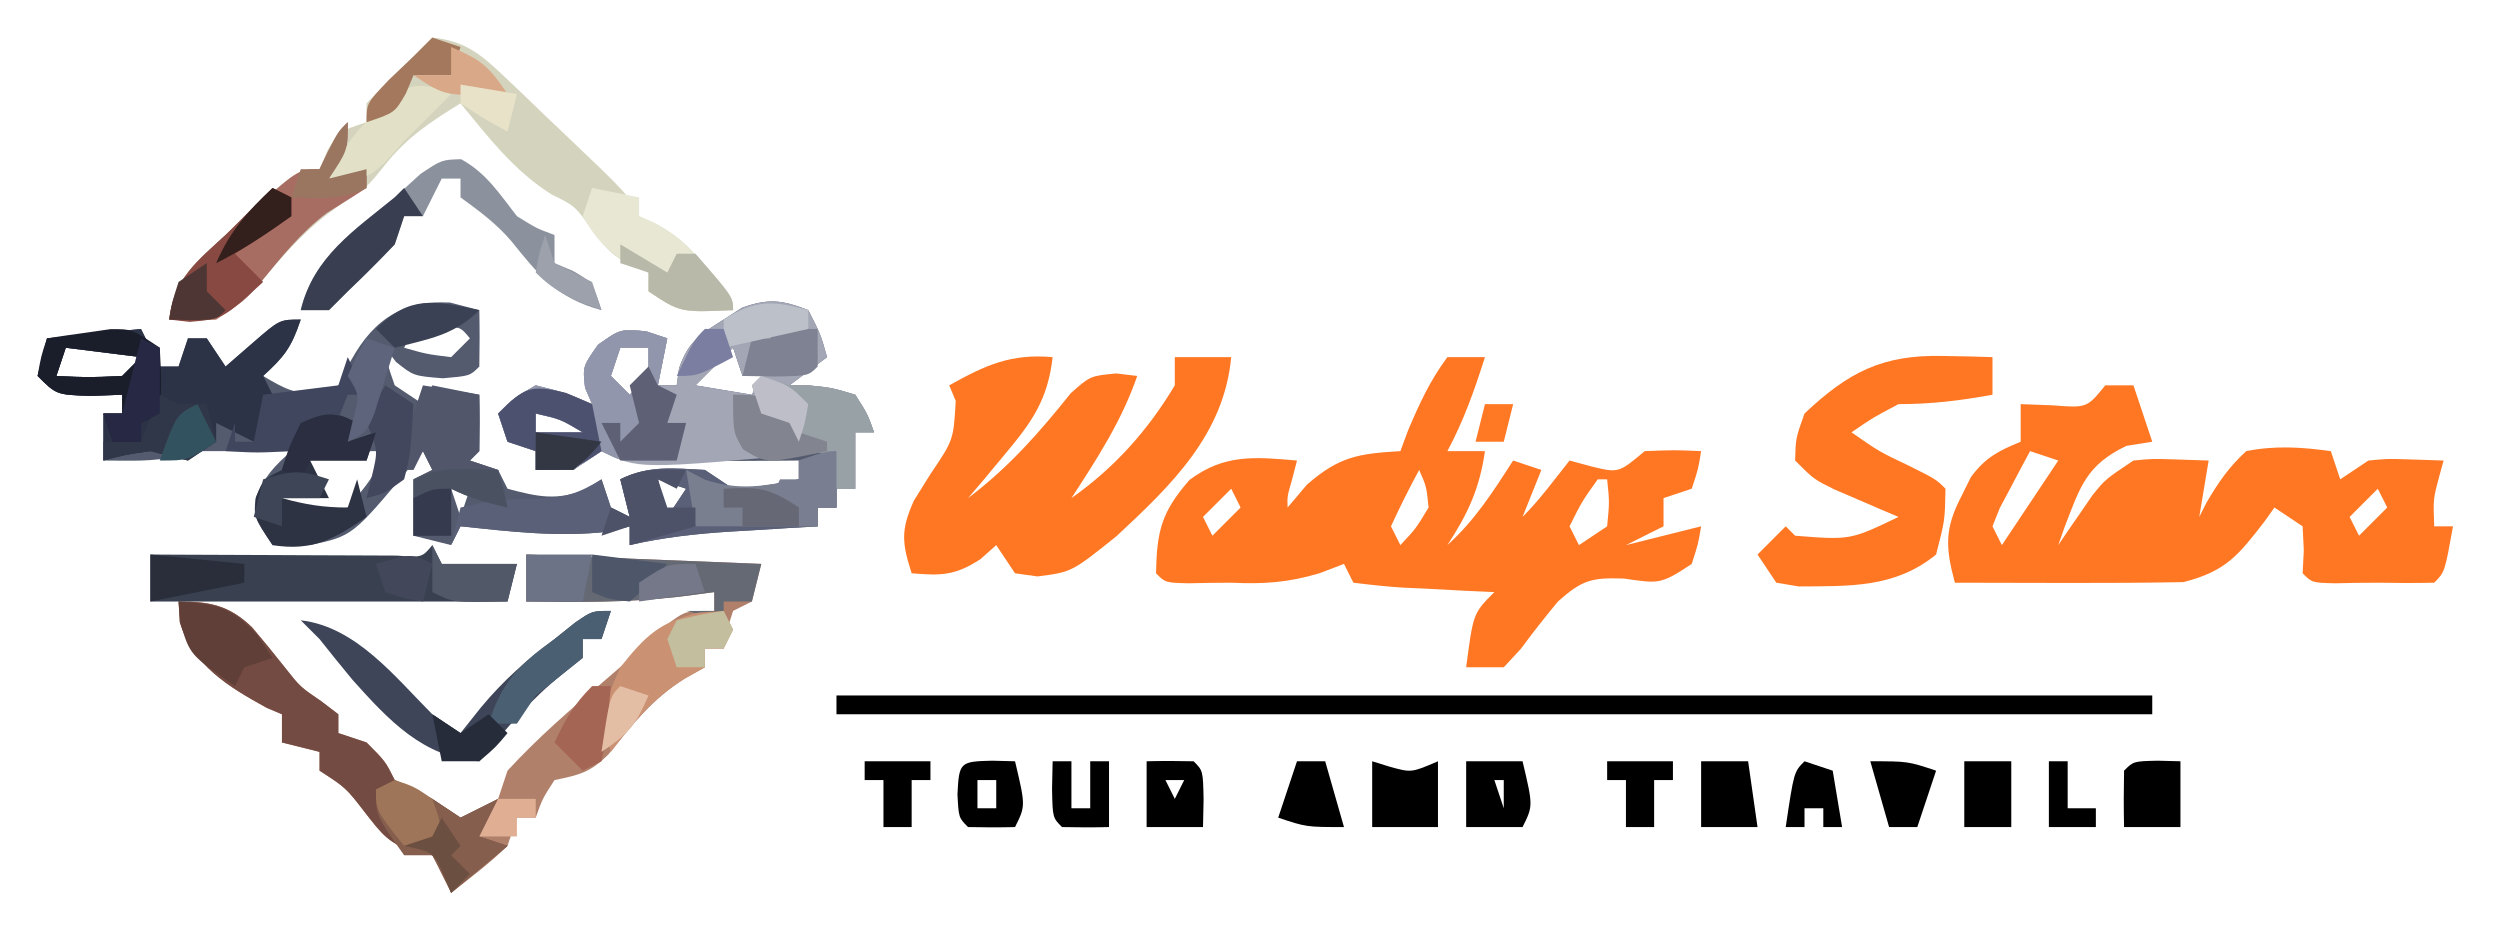 <?xml version="1.0" encoding="UTF-8"?>
<svg version="1.1" xmlns="http://www.w3.org/2000/svg" width="266" height="99">
<path d="M0 0 C1.031 0.268 2.062 0.536 3.125 0.812 C3.168 2.812 3.166 4.813 3.125 6.812 C2.125 7.812 2.125 7.812 -0.75 8.062 C-3.875 7.812 -3.875 7.812 -5.75 6.312 C-6.121 5.817 -6.492 5.322 -6.875 4.812 C-6.599 6.753 -6.599 6.753 -5.875 8.812 C-4.885 9.473 -3.895 10.133 -2.875 10.812 C-2.545 10.152 -2.215 9.492 -1.875 8.812 C0.6 9.307 0.6 9.307 3.125 9.812 C3.168 11.812 3.166 13.813 3.125 15.812 C2.63 16.308 2.63 16.308 2.125 16.812 C3.115 17.142 4.105 17.473 5.125 17.812 C5.62 18.802 5.62 18.802 6.125 19.812 C9.356 20.674 11.35 21.118 14.5 19.875 C15.036 19.524 15.572 19.174 16.125 18.812 C16.62 20.297 16.62 20.297 17.125 21.812 C17.785 22.142 18.445 22.473 19.125 22.812 C18.63 20.832 18.63 20.832 18.125 18.812 C21.144 17.303 23.798 17.637 27.125 17.812 C28.115 18.473 29.105 19.133 30.125 19.812 C33.764 19.495 33.764 19.495 37.125 18.812 C37.125 18.152 37.125 17.492 37.125 16.812 C36.56 16.818 35.995 16.823 35.413 16.828 C32.858 16.849 30.304 16.862 27.75 16.875 C26.861 16.883 25.971 16.892 25.055 16.9 C24.204 16.904 23.353 16.907 22.477 16.91 C21.298 16.918 21.298 16.918 20.096 16.926 C18.125 16.812 18.125 16.812 16.125 15.812 C15.135 16.473 14.145 17.133 13.125 17.812 C11.805 17.812 10.485 17.812 9.125 17.812 C9.125 17.152 9.125 16.492 9.125 15.812 C8.135 15.482 7.145 15.152 6.125 14.812 C5.63 13.328 5.63 13.328 5.125 11.812 C6.75 10.188 6.75 10.188 9.125 8.812 C12.375 9.625 12.375 9.625 15.125 10.812 C14.877 10.235 14.63 9.658 14.375 9.062 C14.125 6.812 14.125 6.812 15.75 4.5 C18.125 2.812 18.125 2.812 20.875 3.062 C21.617 3.31 22.36 3.558 23.125 3.812 C22.795 5.463 22.465 7.112 22.125 8.812 C22.785 8.812 23.445 8.812 24.125 8.812 C24.207 8.214 24.29 7.616 24.375 7 C25.353 4.148 26.6 3.4 29.125 1.812 C30.084 1.194 30.084 1.194 31.062 0.562 C33.87 -0.459 35.354 -0.281 38.125 0.812 C39.438 3.375 39.438 3.375 40.125 5.812 C38.805 6.803 37.485 7.793 36.125 8.812 C36.785 8.812 37.445 8.812 38.125 8.812 C40.625 9.062 40.625 9.062 43.125 9.812 C44.438 11.875 44.438 11.875 45.125 13.812 C44.465 13.812 43.805 13.812 43.125 13.812 C43.125 15.793 43.125 17.773 43.125 19.812 C42.465 19.812 41.805 19.812 41.125 19.812 C41.125 20.473 41.125 21.133 41.125 21.812 C40.465 21.812 39.805 21.812 39.125 21.812 C39.125 22.473 39.125 23.133 39.125 23.812 C38.1 23.873 37.075 23.934 36.02 23.996 C34.659 24.081 33.298 24.165 31.938 24.25 C31.264 24.289 30.59 24.329 29.896 24.369 C26.228 24.602 22.708 24.985 19.125 25.812 C19.125 25.152 19.125 24.492 19.125 23.812 C18.383 23.998 17.64 24.184 16.875 24.375 C11.554 24.996 6.436 24.371 1.125 23.812 C0.795 24.473 0.465 25.133 0.125 25.812 C-1.195 25.483 -2.515 25.152 -3.875 24.812 C-3.875 22.832 -3.875 20.852 -3.875 18.812 C-3.215 18.483 -2.555 18.152 -1.875 17.812 C-2.37 16.823 -2.37 16.823 -2.875 15.812 C-3.322 16.367 -3.77 16.921 -4.23 17.492 C-10.359 24.836 -10.359 24.836 -14.875 25.812 C-16.195 25.812 -17.515 25.812 -18.875 25.812 C-20.875 22.812 -20.875 22.812 -20.688 20.812 C-19.776 18.568 -18.69 17.39 -16.875 15.812 C-17.968 15.812 -19.061 15.812 -20.188 15.812 C-22.417 15.812 -24.646 15.812 -26.875 15.812 C-27.865 16.06 -27.865 16.06 -28.875 16.312 C-31.555 16.982 -34.119 16.812 -36.875 16.812 C-36.875 15.162 -36.875 13.512 -36.875 11.812 C-36.215 11.812 -35.555 11.812 -34.875 11.812 C-34.875 11.152 -34.875 10.492 -34.875 9.812 C-36.546 9.874 -36.546 9.874 -38.25 9.938 C-41.875 9.812 -41.875 9.812 -43.875 7.812 C-43.545 6.492 -43.215 5.173 -42.875 3.812 C-39.575 3.482 -36.275 3.152 -32.875 2.812 C-32.215 4.133 -31.555 5.452 -30.875 6.812 C-30.215 6.812 -29.555 6.812 -28.875 6.812 C-28.545 5.822 -28.215 4.832 -27.875 3.812 C-27.215 3.812 -26.555 3.812 -25.875 3.812 C-24.885 5.298 -24.885 5.298 -23.875 6.812 C-22.452 5.575 -22.452 5.575 -21 4.312 C-18.125 1.812 -18.125 1.812 -15.875 1.812 C-16.873 4.806 -17.627 5.76 -19.875 7.812 C-17.677 9.147 -16.349 9.84 -13.75 9.688 C-11.734 8.983 -11.734 8.983 -11 7.062 C-8.552 2.167 -5.465 -0.264 0 0 Z M-3.875 2.812 C-4.205 3.473 -4.535 4.133 -4.875 4.812 C-2.478 5.492 -2.478 5.492 0.125 5.812 C0.785 5.152 1.445 4.492 2.125 3.812 C1.059 2.516 1.059 2.516 -1.438 2.75 C-2.242 2.771 -3.046 2.791 -3.875 2.812 Z M32.125 3.812 C32.455 4.473 32.785 5.133 33.125 5.812 C34.445 5.482 35.765 5.152 37.125 4.812 C37.125 4.482 37.125 4.152 37.125 3.812 C35.475 3.812 33.825 3.812 32.125 3.812 Z M-40.875 4.812 C-41.205 5.803 -41.535 6.793 -41.875 7.812 C-38.458 7.979 -38.458 7.979 -34.875 7.812 C-34.215 7.152 -33.555 6.492 -32.875 5.812 C-35.515 5.482 -38.155 5.152 -40.875 4.812 Z M18.125 4.812 C17.795 5.803 17.465 6.793 17.125 7.812 C17.785 8.473 18.445 9.133 19.125 9.812 C19.785 9.152 20.445 8.492 21.125 7.812 C21.125 6.822 21.125 5.832 21.125 4.812 C20.135 4.812 19.145 4.812 18.125 4.812 Z M30.125 4.812 C28.805 6.133 27.485 7.452 26.125 8.812 C29.095 9.307 29.095 9.307 32.125 9.812 C32.455 9.152 32.785 8.492 33.125 7.812 C32.465 7.812 31.805 7.812 31.125 7.812 C30.795 6.822 30.465 5.832 30.125 4.812 Z M-10.875 9.812 C-9.875 11.812 -9.875 11.812 -9.875 11.812 Z M9.125 11.812 C9.125 12.473 9.125 13.133 9.125 13.812 C10.775 13.812 12.425 13.812 14.125 13.812 C11.743 12.399 11.743 12.399 9.125 11.812 Z M-14.875 15.812 C-14.875 16.802 -14.875 17.793 -14.875 18.812 C-14.545 19.142 -14.215 19.473 -13.875 19.812 C-15.525 20.142 -17.175 20.473 -18.875 20.812 C-18.545 21.473 -18.215 22.133 -17.875 22.812 C-14.512 22.786 -14.512 22.786 -10.875 21.812 C-8.399 18.892 -8.399 18.892 -6.875 15.812 C-9.515 15.812 -12.155 15.812 -14.875 15.812 Z M22.125 18.812 C22.455 20.133 22.785 21.453 23.125 22.812 C23.785 21.823 24.445 20.832 25.125 19.812 C24.135 19.483 23.145 19.152 22.125 18.812 Z M0.125 19.812 C0.455 20.802 0.785 21.793 1.125 22.812 C1.455 21.823 1.785 20.832 2.125 19.812 C1.465 19.812 0.805 19.812 0.125 19.812 Z M38.125 19.812 C39.125 21.812 39.125 21.812 39.125 21.812 Z " fill="#545B6E" transform="translate(47.875,32.188)"/>
<path d="M0 0 C1.32 0 2.64 0 4 0 C2.891 3.487 1.737 6.775 0 10 C1.32 10 2.64 10 4 10 C3.435 13.958 2.191 16.666 0 20 C2.915 17.377 4.885 14.282 7 11 C7.99 11.33 8.98 11.66 10 12 C9.34 13.65 8.68 15.3 8 17 C9.843 15.157 11.38 13.038 13 11 C14.145 11.309 14.145 11.309 15.312 11.625 C18.219 12.334 18.219 12.334 21 10 C24.188 9.875 24.188 9.875 27 10 C26.688 11.938 26.688 11.938 26 14 C25.01 14.33 24.02 14.66 23 15 C23 15.99 23 16.98 23 18 C21.02 18.99 21.02 18.99 19 20 C19.578 19.856 20.155 19.711 20.75 19.562 C22.833 19.042 24.917 18.521 27 18 C26.688 19.875 26.688 19.875 26 22 C22.659 24.227 22.474 24.087 18.812 23.562 C15.409 23.435 14.355 23.682 11.773 25.996 C10.408 27.635 9.089 29.313 7.824 31.031 C7.222 31.681 6.62 32.331 6 33 C4.68 33 3.36 33 2 33 C2.75 27.25 2.75 27.25 5 25 C3.929 24.951 2.858 24.902 1.754 24.852 C0.357 24.777 -1.04 24.701 -2.438 24.625 C-3.145 24.594 -3.852 24.563 -4.58 24.531 C-6.392 24.427 -8.198 24.221 -10 24 C-10.33 23.34 -10.66 22.68 -11 22 C-11.866 22.33 -12.732 22.66 -13.625 23 C-16.975 23.993 -19.534 24.158 -23 24 C-24.521 24 -26.042 24.025 -27.562 24.062 C-30 24 -30 24 -31 23 C-30.913 18.5 -30.43 16.493 -27.438 13.062 C-23.713 10.289 -20.503 10.612 -16 11 C-16.165 11.639 -16.33 12.279 -16.5 12.938 C-17.039 14.808 -17.039 14.808 -17 16 C-16.319 15.196 -15.639 14.391 -14.938 13.562 C-11.515 10.577 -9.457 10.262 -5 10 C-4.732 9.278 -4.464 8.556 -4.188 7.812 C-2.985 4.964 -1.847 2.486 0 0 Z M-3 12 C-4.068 13.965 -5.066 15.969 -6 18 C-5.67 18.66 -5.34 19.32 -5 20 C-3.352 18.248 -3.352 18.248 -2 16 C-2.217 13.792 -2.217 13.792 -3 12 Z M16 13 C14.319 15.358 14.319 15.358 13 18 C13.33 18.66 13.66 19.32 14 20 C14.99 19.34 15.98 18.68 17 18 C17.25 15.416 17.25 15.416 17 13 C16.67 13 16.34 13 16 13 Z M-23 14 C-23.99 14.99 -24.98 15.98 -26 17 C-25.67 17.66 -25.34 18.32 -25 19 C-24.01 18.01 -23.02 17.02 -22 16 C-22.33 15.34 -22.66 14.68 -23 14 Z " fill="#FF7723" transform="translate(154,38)"/>
<path d="M0 0 C0.99 0 1.98 0 3 0 C3.66 1.98 4.32 3.96 5 6 C4.093 6.144 3.185 6.289 2.25 6.438 C-2.049 8.504 -2.665 10.796 -4.336 15.102 C-4.555 15.728 -4.774 16.355 -5 17 C-4.674 16.518 -4.348 16.036 -4.012 15.539 C-3.356 14.592 -3.356 14.592 -2.688 13.625 C-2.258 12.999 -1.829 12.372 -1.387 11.727 C0 10 0 10 3 8 C5.043 7.805 5.043 7.805 7.188 7.875 C9.075 7.937 9.075 7.937 11 8 C10.67 9.98 10.34 11.96 10 14 C10.257 13.495 10.513 12.989 10.777 12.469 C12.041 10.325 13.155 8.681 15 7 C18.084 6.386 20.898 6.574 24 7 C24.495 8.485 24.495 8.485 25 10 C25.99 9.34 26.98 8.68 28 8 C30.043 7.805 30.043 7.805 32.188 7.875 C34.075 7.937 34.075 7.937 36 8 C35.835 8.598 35.67 9.196 35.5 9.812 C34.889 12.113 34.889 12.113 35 15 C35.66 15 36.32 15 37 15 C36.125 19.875 36.125 19.875 35 21 C33 21.043 31 21.041 29 21 C27.479 21 25.958 21.025 24.438 21.062 C22 21 22 21 21 20 C21.041 19.196 21.082 18.391 21.125 17.562 C21.084 16.717 21.043 15.871 21 15 C20.01 14.34 19.02 13.68 18 13 C17.648 13.494 17.296 13.987 16.934 14.496 C14.172 18.079 12.826 19.79 8.312 20.938 C0.211 21.09 -7.898 21 -16 21 C-17.011 17.263 -17.106 15.26 -15.312 11.812 C-14.979 11.138 -14.645 10.464 -14.301 9.77 C-12.769 7.686 -11.367 6.972 -9 6 C-9 4.68 -9 3.36 -9 2 C-7.329 2.062 -7.329 2.062 -5.625 2.125 C-1.956 2.411 -1.956 2.411 0 0 Z M-8 7 C-8.697 8.287 -9.382 9.579 -10.062 10.875 C-10.445 11.594 -10.828 12.314 -11.223 13.055 C-11.479 13.697 -11.736 14.339 -12 15 C-11.67 15.66 -11.34 16.32 -11 17 C-9.02 14.03 -7.04 11.06 -5 8 C-5.99 7.67 -6.98 7.34 -8 7 Z M29 11 C28.01 11.99 27.02 12.98 26 14 C26.33 14.66 26.66 15.32 27 16 C27.99 15.01 28.98 14.02 30 13 C29.67 12.34 29.34 11.68 29 11 Z M8 16 C9 18 9 18 9 18 Z " fill="#FF7722" transform="translate(224,41)"/>
<path d="M0 0 C8.25 0.33 16.5 0.66 25 1 C24.67 2.32 24.34 3.64 24 5 C23.34 5.33 22.68 5.66 22 6 C21.348 8.025 21.348 8.025 21 10 C20.34 10 19.68 10 19 10 C19 10.66 19 11.32 19 12 C18.319 12.371 17.639 12.742 16.938 13.125 C13.435 15.361 11.31 18.024 8.746 21.258 C6.791 23.208 5.639 23.452 3 24 C1.716 25.984 1.716 25.984 1 28 C0.34 28 -0.32 28 -1 28 C-1.495 29.485 -1.495 29.485 -2 31 C-3.876 32.845 -5.927 34.368 -8 36 C-8.248 35.361 -8.495 34.721 -8.75 34.062 C-9.162 33.382 -9.575 32.701 -10 32 C-10.621 31.865 -11.243 31.729 -11.883 31.59 C-14.592 30.835 -15.41 29.691 -17.125 27.5 C-19.199 24.812 -19.199 24.812 -22 23 C-22 22.34 -22 21.68 -22 21 C-23.32 20.67 -24.64 20.34 -26 20 C-26 19.01 -26 18.02 -26 17 C-26.536 16.773 -27.073 16.546 -27.625 16.312 C-31.756 14.03 -35.432 11.826 -36.875 7.188 C-36.916 6.466 -36.958 5.744 -37 5 C-33.664 5 -31.623 5.403 -29.184 7.742 C-28 9.138 -26.841 10.554 -25.711 11.992 C-24.057 14.087 -24.057 14.087 -21.789 15.633 C-20.903 16.31 -20.903 16.31 -20 17 C-20 17.66 -20 18.32 -20 19 C-19.01 19.33 -18.02 19.66 -17 20 C-15 22 -15 22 -14 24 C-12.685 24.702 -11.349 25.365 -10 26 C-9.01 26.66 -8.02 27.32 -7 28 C-5 27.209 -5 27.209 -3 26 C-2.505 24.515 -2.505 24.515 -2 23 C1.15 19.572 4.606 16.549 8.164 13.559 C9.426 12.487 10.67 11.395 11.898 10.285 C12.815 9.463 12.815 9.463 13.75 8.625 C14.578 7.871 14.578 7.871 15.422 7.102 C17 6 17 6 20 6 C20 5.34 20 4.68 20 4 C18.742 4.165 17.484 4.33 16.188 4.5 C10.786 5.111 5.429 5.091 0 5 C0 3.35 0 1.7 0 0 Z M5 1 C6 3 6 3 6 3 Z " fill="#B1806A" transform="translate(56,59)"/>
<path d="M0 0 C-0.511 4.503 -2.175 6.875 -5.062 10.312 C-5.796 11.196 -6.529 12.079 -7.285 12.988 C-7.851 13.652 -8.417 14.316 -9 15 C-4.653 11.71 -1.452 8.065 1.938 3.828 C4 2 4 2 6.75 1.734 C7.492 1.822 8.235 1.91 9 2 C7.358 6.776 4.735 10.794 2 15 C6.578 11.769 10.13 7.804 13 3 C13 2.01 13 1.02 13 0 C14.98 0 16.96 0 19 0 C18.239 8.219 12.654 13.606 6.801 19.043 C2.03 22.869 2.03 22.869 -1.609 23.332 C-2.793 23.168 -2.793 23.168 -4 23 C-4.66 22.01 -5.32 21.02 -6 20 C-6.557 20.495 -7.114 20.99 -7.688 21.5 C-10.382 23.248 -11.854 23.262 -15 23 C-16.035 19.758 -16.181 18.399 -14.75 15.246 C-14.172 14.319 -13.595 13.392 -13 12.438 C-10.546 8.81 -10.546 8.81 -10.312 4.66 C-10.539 4.112 -10.766 3.564 -11 3 C-7.142 0.847 -4.449 -0.393 0 0 Z " fill="#FF7722" transform="translate(112,38)"/>
<path d="M0 0 C3.409 0.326 5.178 1.773 7.602 4.09 C8.256 4.709 8.911 5.329 9.586 5.967 C10.595 6.942 10.595 6.942 11.625 7.938 C12.646 8.907 12.646 8.907 13.688 9.896 C20.862 16.723 20.862 16.723 22 19 C22.614 19.298 23.227 19.596 23.859 19.902 C26.281 21.144 27.524 22.475 29.25 24.562 C29.771 25.183 30.292 25.803 30.828 26.441 C32 28 32 28 32 29 C26.375 29.25 26.375 29.25 23 27 C23 26.34 23 25.68 23 25 C22.422 24.773 21.845 24.546 21.25 24.312 C19 23 19 23 17.062 20.562 C15.199 17.925 15.199 17.925 12.688 16.688 C8.687 14.175 5.985 10.621 3 7 C-0.152 8.934 -2.677 10.597 -5 13.5 C-7 16 -7 16 -9.812 17.812 C-13.34 20.233 -15.69 22.91 -18.387 26.195 C-20 28 -20 28 -23 30 C-25.688 30.125 -25.688 30.125 -28 30 C-27.521 25.691 -25.106 23.842 -22 21 C-21.327 20.381 -20.654 19.762 -19.961 19.125 C-14.278 14 -14.278 14 -12 14 C-11.732 13.361 -11.464 12.721 -11.188 12.062 C-10 10 -10 10 -7 9 C-7 8.34 -7 7.68 -7 7 C-5.377 5.291 -3.707 3.626 -2 2 C-1.34 1.34 -0.68 0.68 0 0 Z " fill="#D4D4BE" transform="translate(46,4)"/>
<path d="M0 0 C1.312 2.562 1.312 2.562 2 5 C0.68 5.99 -0.64 6.98 -2 8 C-1.34 8 -0.68 8 0 8 C2.5 8.25 2.5 8.25 5 9 C6.312 11.062 6.312 11.062 7 13 C6.34 13 5.68 13 5 13 C5 14.98 5 16.96 5 19 C4.34 19 3.68 19 3 19 C3 17.68 3 16.36 3 15 C2.261 15.072 1.523 15.144 0.762 15.219 C-18.11 16.945 -18.11 16.945 -22 15 C-22.99 15.66 -23.98 16.32 -25 17 C-26.32 17 -27.64 17 -29 17 C-29 16.34 -29 15.68 -29 15 C-29.99 14.67 -30.98 14.34 -32 14 C-32.33 13.01 -32.66 12.02 -33 11 C-31.375 9.375 -31.375 9.375 -29 8 C-25.75 8.812 -25.75 8.812 -23 10 C-23.247 9.422 -23.495 8.845 -23.75 8.25 C-24 6 -24 6 -22.375 3.688 C-20 2 -20 2 -17.25 2.25 C-16.508 2.498 -15.765 2.745 -15 3 C-15.33 4.65 -15.66 6.3 -16 8 C-15.34 8 -14.68 8 -14 8 C-13.918 7.402 -13.835 6.804 -13.75 6.188 C-12.772 3.336 -11.525 2.587 -9 1 C-8.361 0.588 -7.721 0.175 -7.062 -0.25 C-4.255 -1.271 -2.771 -1.094 0 0 Z M-6 3 C-5.67 3.66 -5.34 4.32 -5 5 C-3.68 4.67 -2.36 4.34 -1 4 C-1 3.67 -1 3.34 -1 3 C-2.65 3 -4.3 3 -6 3 Z M-20 4 C-20.33 4.99 -20.66 5.98 -21 7 C-20.34 7.66 -19.68 8.32 -19 9 C-18.34 8.34 -17.68 7.68 -17 7 C-17 6.01 -17 5.02 -17 4 C-17.99 4 -18.98 4 -20 4 Z M-8 4 C-9.32 5.32 -10.64 6.64 -12 8 C-9.03 8.495 -9.03 8.495 -6 9 C-5.67 8.34 -5.34 7.68 -5 7 C-5.66 7 -6.32 7 -7 7 C-7.33 6.01 -7.66 5.02 -8 4 Z M-29 11 C-29 11.66 -29 12.32 -29 13 C-27.35 13 -25.7 13 -24 13 C-26.382 11.586 -26.382 11.586 -29 11 Z " fill="#A3A6B5" transform="translate(86,33)"/>
<path d="M0 0 C46.2 0 92.4 0 140 0 C140 0.66 140 1.32 140 2 C93.8 2 47.6 2 0 2 C0 1.34 0 0.68 0 0 Z " fill="#000000" transform="translate(89,74)"/>
<path d="M0 0 C0.985 0.018 1.97 0.036 2.984 0.055 C4.106 0.089 4.106 0.089 5.25 0.125 C5.25 1.445 5.25 2.765 5.25 4.125 C1.815 4.75 -1.241 5.125 -4.75 5.125 C-7.461 6.551 -7.461 6.551 -9.75 8.125 C-6.803 10.179 -6.803 10.179 -3.625 11.688 C-0.75 13.125 -0.75 13.125 0.25 14.125 C0.188 17.5 0.188 17.5 -0.75 21.125 C-5.136 24.703 -9.937 24.479 -15.359 24.523 C-16.148 24.392 -16.937 24.26 -17.75 24.125 C-18.41 23.135 -19.07 22.145 -19.75 21.125 C-18.76 20.135 -17.77 19.145 -16.75 18.125 C-16.42 18.455 -16.09 18.785 -15.75 19.125 C-9.874 19.588 -9.874 19.588 -4.75 17.125 C-5.376 16.859 -6.003 16.594 -6.648 16.32 C-7.466 15.967 -8.283 15.614 -9.125 15.25 C-9.937 14.902 -10.749 14.554 -11.586 14.195 C-13.75 13.125 -13.75 13.125 -15.75 11.125 C-15.688 8.75 -15.688 8.75 -14.75 6.125 C-10.072 1.7 -6.427 -0.153 0 0 Z " fill="#FF7722" transform="translate(206.75,37.875)"/>
<path d="M0 0 C3.336 0 5.377 0.403 7.816 2.742 C9 4.138 10.159 5.554 11.289 6.992 C12.943 9.087 12.943 9.087 15.211 10.633 C16.097 11.31 16.097 11.31 17 12 C17 12.66 17 13.32 17 14 C17.99 14.33 18.98 14.66 20 15 C22 17 22 17 23 19 C24.315 19.702 25.651 20.365 27 21 C27.99 21.66 28.98 22.32 30 23 C31.32 22.34 32.64 21.68 34 21 C33.34 22.32 32.68 23.64 32 25 C32.99 25.33 33.98 25.66 35 26 C33.02 27.65 31.04 29.3 29 31 C28.753 30.361 28.505 29.721 28.25 29.062 C27.837 28.382 27.425 27.701 27 27 C26.379 26.865 25.757 26.729 25.117 26.59 C22.408 25.835 21.59 24.691 19.875 22.5 C17.801 19.812 17.801 19.812 15 18 C15 17.34 15 16.68 15 16 C13.68 15.67 12.36 15.34 11 15 C11 14.01 11 13.02 11 12 C10.464 11.773 9.928 11.546 9.375 11.312 C5.244 9.03 1.568 6.826 0.125 2.188 C0.084 1.466 0.043 0.744 0 0 Z " fill="#744B42" transform="translate(19,64)"/>
<path d="M0 0 C-0.998 2.993 -1.752 3.948 -4 6 C-3.67 6.66 -3.34 7.32 -3 8 C-3.938 10.625 -3.938 10.625 -5 13 C-6.32 12.34 -7.64 11.68 -9 11 C-9 11.66 -9 12.32 -9 13 C-9.99 13.66 -10.98 14.32 -12 15 C-13.338 14.688 -14.671 14.352 -16 14 C-18.681 14.386 -18.681 14.386 -21 15 C-21 13.35 -21 11.7 -21 10 C-20.34 10 -19.68 10 -19 10 C-19 9.34 -19 8.68 -19 8 C-20.671 8.062 -20.671 8.062 -22.375 8.125 C-26 8 -26 8 -28 6 C-27.67 4.68 -27.34 3.36 -27 2 C-23.7 1.67 -20.4 1.34 -17 1 C-16.34 2.32 -15.68 3.64 -15 5 C-14.34 5 -13.68 5 -13 5 C-12.67 4.01 -12.34 3.02 -12 2 C-11.34 2 -10.68 2 -10 2 C-9.01 3.485 -9.01 3.485 -8 5 C-6.577 3.763 -6.577 3.763 -5.125 2.5 C-2.25 0 -2.25 0 0 0 Z M-25 3 C-25.33 3.99 -25.66 4.98 -26 6 C-22.583 6.167 -22.583 6.167 -19 6 C-18.34 5.34 -17.68 4.68 -17 4 C-19.64 3.67 -22.28 3.34 -25 3 Z " fill="#2C3346" transform="translate(32,34)"/>
<path d="M0 0 C0 1.98 0 3.96 0 6 C-0.66 6 -1.32 6 -2 6 C-2 6.66 -2 7.32 -2 8 C-3.537 8.091 -3.537 8.091 -5.105 8.184 C-6.466 8.268 -7.827 8.353 -9.188 8.438 C-9.861 8.477 -10.535 8.516 -11.229 8.557 C-14.897 8.789 -18.417 9.172 -22 10 C-22 9.34 -22 8.68 -22 8 C-23.114 8.278 -23.114 8.278 -24.25 8.562 C-29.571 9.183 -34.689 8.559 -40 8 C-40.33 8.66 -40.66 9.32 -41 10 C-40.67 8.68 -40.34 7.36 -40 6 C-37.208 5.343 -34.818 5.004 -31.938 5.062 C-28.969 4.999 -27.493 4.534 -25 3 C-24.67 3.99 -24.34 4.98 -24 6 C-23.34 6.33 -22.68 6.66 -22 7 C-22.33 5.68 -22.66 4.36 -23 3 C-19.981 1.491 -17.327 1.825 -14 2 C-13.01 2.66 -12.02 3.32 -11 4 C-7.361 3.683 -7.361 3.683 -4 3 C-4 2.34 -4 1.68 -4 1 C-1 0 -1 0 0 0 Z M-19 3 C-18.67 4.32 -18.34 5.64 -18 7 C-17.34 6.01 -16.68 5.02 -16 4 C-16.99 3.67 -17.98 3.34 -19 3 Z M-3 4 C-2 6 -2 6 -2 6 Z " fill="#5A6078" transform="translate(89,48)"/>
<path d="M0 0 C0.33 0.66 0.66 1.32 1 2 C3.64 2 6.28 2 9 2 C8.67 3.32 8.34 4.64 8 6 C-4.54 6 -17.08 6 -30 6 C-30 4.35 -30 2.7 -30 1 C-29.127 1.005 -28.253 1.01 -27.354 1.016 C-24.124 1.033 -20.894 1.045 -17.665 1.055 C-16.265 1.06 -14.865 1.067 -13.466 1.075 C-11.458 1.088 -9.449 1.093 -7.441 1.098 C-6.232 1.103 -5.022 1.108 -3.776 1.114 C-1.092 1.318 -1.092 1.318 0 0 Z " fill="#394150" transform="translate(46,58)"/>
<path d="M0 0 C0.743 0.247 1.485 0.495 2.25 0.75 C1.92 2.4 1.59 4.05 1.25 5.75 C1.91 6.08 2.57 6.41 3.25 6.75 C2.92 7.74 2.59 8.73 2.25 9.75 C2.91 9.75 3.57 9.75 4.25 9.75 C3.92 11.07 3.59 12.39 3.25 13.75 C-2.5 13.875 -2.5 13.875 -4.75 12.75 C-5.74 13.41 -6.73 14.07 -7.75 14.75 C-9.07 14.75 -10.39 14.75 -11.75 14.75 C-11.75 14.09 -11.75 13.43 -11.75 12.75 C-12.74 12.42 -13.73 12.09 -14.75 11.75 C-15.08 10.76 -15.41 9.77 -15.75 8.75 C-14.125 7.125 -14.125 7.125 -11.75 5.75 C-8.5 6.562 -8.5 6.562 -5.75 7.75 C-5.997 7.173 -6.245 6.595 -6.5 6 C-6.75 3.75 -6.75 3.75 -5.125 1.438 C-2.75 -0.25 -2.75 -0.25 0 0 Z M-2.75 1.75 C-3.08 2.74 -3.41 3.73 -3.75 4.75 C-3.09 5.41 -2.43 6.07 -1.75 6.75 C-1.09 6.09 -0.43 5.43 0.25 4.75 C0.25 3.76 0.25 2.77 0.25 1.75 C-0.74 1.75 -1.73 1.75 -2.75 1.75 Z M-11.75 8.75 C-11.75 9.41 -11.75 10.07 -11.75 10.75 C-10.1 10.75 -8.45 10.75 -6.75 10.75 C-9.132 9.336 -9.132 9.336 -11.75 8.75 Z " fill="#9296AC" transform="translate(68.75,35.25)"/>
<path d="M0 0 C0 3 0 3 -2 6 C-0.68 5.67 0.64 5.34 2 5 C2 5.66 2 6.32 2 7 C0.598 7.889 -0.804 8.776 -2.211 9.656 C-5.042 11.782 -7.15 14.47 -9.387 17.195 C-11 19 -11 19 -14 21 C-16.688 21.125 -16.688 21.125 -19 21 C-18.521 16.691 -16.106 14.842 -13 12 C-12.327 11.381 -11.654 10.762 -10.961 10.125 C-5.278 5 -5.278 5 -3 5 C-2.691 4.361 -2.381 3.721 -2.062 3.062 C-1 1 -1 1 0 0 Z " fill="#A86D62" transform="translate(37,13)"/>
<path d="M0 0 C2.694 1.477 4.06 3.657 5.938 6.062 C8.054 7.374 8.054 7.374 9.938 8.062 C9.938 9.053 9.938 10.043 9.938 11.062 C10.577 11.331 11.216 11.599 11.875 11.875 C13.938 13.062 13.938 13.062 14.938 16.062 C10.273 14.828 8.265 12.356 5.363 8.742 C3.757 6.849 1.934 5.522 -0.062 4.062 C-0.062 3.402 -0.062 2.743 -0.062 2.062 C-0.723 2.062 -1.383 2.062 -2.062 2.062 C-2.723 3.382 -3.382 4.702 -4.062 6.062 C-4.723 6.062 -5.383 6.062 -6.062 6.062 C-6.393 7.053 -6.723 8.043 -7.062 9.062 C-8.687 10.77 -10.355 12.438 -12.062 14.062 C-12.723 14.723 -13.383 15.383 -14.062 16.062 C-15.053 16.062 -16.043 16.062 -17.062 16.062 C-15.683 10.37 -11.39 7.589 -7.062 4.062 C-6.155 3.237 -5.247 2.413 -4.312 1.562 C-2.062 0.062 -2.062 0.062 0 0 Z " fill="#8B929D" transform="translate(49.062,16.938)"/>
<path d="M0 0 C-0.33 0.99 -0.66 1.98 -1 3 C-1.66 3 -2.32 3 -3 3 C-3 3.66 -3 4.32 -3 5 C-3.701 5.557 -4.402 6.114 -5.125 6.688 C-8.563 9.453 -11.217 12.596 -14 16 C-19.956 15.639 -23.692 11.575 -27.488 7.34 C-28.679 5.91 -29.842 4.456 -31 3 C-31.66 2.34 -32.32 1.68 -33 1 C-27.116 1.679 -22.972 7.028 -19 11 C-18.01 11.66 -17.02 12.32 -16 13 C-15.278 12.092 -14.556 11.185 -13.812 10.25 C-11.46 7.425 -8.959 5.2 -6 3 C-5.278 2.422 -4.556 1.845 -3.812 1.25 C-2 0 -2 0 0 0 Z " fill="#3E4558" transform="translate(65,65)"/>
<path d="M0 0 C8.25 0.33 16.5 0.66 25 1 C24.67 2.32 24.34 3.64 24 5 C23.01 5 22.02 5 21 5 C21 5.66 21 6.32 21 7 C19.68 6.67 18.36 6.34 17 6 C17.99 6 18.98 6 20 6 C20 5.34 20 4.68 20 4 C18.742 4.165 17.484 4.33 16.188 4.5 C10.786 5.111 5.429 5.091 0 5 C0 3.35 0 1.7 0 0 Z M5 1 C6 3 6 3 6 3 Z " fill="#656973" transform="translate(56,59)"/>
<path d="M0 0 C2.97 0.495 2.97 0.495 6 1 C6.043 3 6.041 5 6 7 C5.67 7.33 5.34 7.66 5 8 C5.99 8.33 6.98 8.66 8 9 C8.688 11.062 8.688 11.062 9 13 C6.831 12.494 5 12 3 11 C3 12.65 3 14.3 3 16 C1.68 16 0.36 16 -1 16 C-1 14.02 -1 12.04 -1 10 C-0.34 9.67 0.32 9.34 1 9 C0.67 8.34 0.34 7.68 0 7 C-0.33 7.66 -0.66 8.32 -1 9 C-1.66 9 -2.32 9 -3 9 C-2.01 6.03 -1.02 3.06 0 0 Z " fill="#51566A" transform="translate(45,41)"/>
<path d="M0 0 C1.65 0.33 3.3 0.66 5 1 C5 1.66 5 2.32 5 3 C5.593 3.257 6.186 3.513 6.797 3.777 C9.194 5.108 10.511 6.459 12.25 8.562 C12.771 9.183 13.292 9.803 13.828 10.441 C15 12 15 12 15 13 C9.375 13.25 9.375 13.25 6 11 C6 10.34 6 9.68 6 9 C5.402 8.752 4.804 8.505 4.188 8.25 C1.659 6.805 0.449 5.517 -1 3 C-0.67 2.01 -0.34 1.02 0 0 Z " fill="#E7E7D4" transform="translate(63,20)"/>
<path d="M0 0 C-0.33 0.66 -0.66 1.32 -1 2 C-0.01 1.67 0.98 1.34 2 1 C1.67 1.99 1.34 2.98 1 4 C-0.98 4 -2.96 4 -5 4 C-4.34 5.32 -3.68 6.64 -3 8 C-4.65 8 -6.3 8 -8 8 C-5.509 8.687 -3.621 9 -1 9 C-0.67 8.01 -0.34 7.02 0 6 C0.33 7.32 0.66 8.64 1 10 C-2.435 12.355 -4.79 13.683 -9 13 C-11 10 -11 10 -10.75 7.875 C-10 6 -10 6 -8 5 C-7.711 4.175 -7.423 3.35 -7.125 2.5 C-6 0 -6 0 -4 -0.875 C-2 -1 -2 -1 0 0 Z " fill="#2D3342" transform="translate(38,45)"/>
<path d="M0 0 C0 1.98 0 3.96 0 6 C-0.66 6 -1.32 6 -2 6 C-2 6.66 -2 7.32 -2 8 C-6.29 8 -10.58 8 -15 8 C-15.33 6.02 -15.66 4.04 -16 2 C-15.319 2.351 -14.639 2.701 -13.938 3.062 C-10.291 4.226 -7.715 3.728 -4 3 C-4 2.34 -4 1.68 -4 1 C-1 0 -1 0 0 0 Z M-3 4 C-2 6 -2 6 -2 6 Z " fill="#7A7F8F" transform="translate(89,48)"/>
<path d="M0 0 C0.33 0.66 0.66 1.32 1 2 C0.67 2.66 0.34 3.32 0 4 C-0.66 4 -1.32 4 -2 4 C-2 4.66 -2 5.32 -2 6 C-2.722 6.412 -3.444 6.825 -4.188 7.25 C-7.662 9.412 -9.497 11.781 -12 15 C-13.295 11.116 -12.634 9.713 -11 6 C-8.333 2.666 -6.864 1.212 -2.688 0.188 C-1.357 0.095 -1.357 0.095 0 0 Z " fill="#CA9173" transform="translate(77,65)"/>
<path d="M0 0 C2.573 1.079 4.666 2.444 7 4 C8.32 3.34 9.64 2.68 11 2 C10.34 3.32 9.68 4.64 9 6 C9.99 6.33 10.98 6.66 12 7 C10.02 8.65 8.04 10.3 6 12 C5.34 10.68 4.68 9.36 4 8 C3.01 8 2.02 8 1 8 C-2 3.778 -2 3.778 -2 1 C-1.34 0.67 -0.68 0.34 0 0 Z " fill="#865E4D" transform="translate(42,83)"/>
<path d="M0 0 C0.188 3.625 0.188 3.625 0 7 C-0.99 7.495 -0.99 7.495 -2 8 C-2 8.66 -2 9.32 -2 10 C-2.99 10 -3.98 10 -5 10 C-5.33 9.01 -5.66 8.02 -6 7 C-5.34 7 -4.68 7 -4 7 C-4 6.34 -4 5.68 -4 5 C-5.671 5.062 -5.671 5.062 -7.375 5.125 C-11 5 -11 5 -13 3 C-12.625 0.875 -12.625 0.875 -12 -1 C-10.565 -1.223 -9.127 -1.428 -7.688 -1.625 C-6.487 -1.799 -6.487 -1.799 -5.262 -1.977 C-3 -2 -3 -2 0 0 Z M-10 0 C-10.33 0.99 -10.66 1.98 -11 3 C-7.583 3.167 -7.583 3.167 -4 3 C-3.34 2.34 -2.68 1.68 -2 1 C-4.64 0.67 -7.28 0.34 -10 0 Z " fill="#1A1D2A" transform="translate(17,37)"/>
<path d="M0 0 C0.99 0.33 1.98 0.66 3 1 C3.66 1 4.32 1 5 1 C7.5 1.25 7.5 1.25 10 2 C11.312 4.062 11.312 4.062 12 6 C11.34 6 10.68 6 10 6 C10 7.98 10 9.96 10 12 C9.34 12 8.68 12 8 12 C7.34 10.35 6.68 8.7 6 7 C5.01 7 4.02 7 3 7 C3 6.34 3 5.68 3 5 C2.01 4.67 1.02 4.34 0 4 C-0.33 3.01 -0.66 2.02 -1 1 C-0.67 0.67 -0.34 0.34 0 0 Z " fill="#98A1A6" transform="translate(81,40)"/>
<path d="M0 0 C0.66 0.33 1.32 0.66 2 1 C2 1.66 2 2.32 2 3 C0.039 4.389 -1.962 5.726 -4 7 C-3.01 7.99 -2.02 8.98 -1 10 C-5.308 13.938 -5.308 13.938 -8.812 14.25 C-9.534 14.168 -10.256 14.085 -11 14 C-10.524 9.717 -8.052 7.844 -5 5 C-4.072 4.072 -3.144 3.144 -2.188 2.188 C-1.105 1.105 -1.105 1.105 0 0 Z " fill="#874941" transform="translate(29,20)"/>
<path d="M0 0 C0.907 0.392 1.815 0.784 2.75 1.188 C3.08 2.837 3.41 4.487 3.75 6.188 C0.75 8.188 0.75 8.188 -3.25 8.188 C-3.25 7.527 -3.25 6.867 -3.25 6.188 C-4.24 5.857 -5.23 5.527 -6.25 5.188 C-6.58 4.197 -6.91 3.208 -7.25 2.188 C-4.526 -0.537 -3.864 -0.966 0 0 Z M-3.25 2.188 C-3.25 2.848 -3.25 3.507 -3.25 4.188 C-1.6 4.188 0.05 4.188 1.75 4.188 C-0.632 2.774 -0.632 2.774 -3.25 2.188 Z " fill="#4C516F" transform="translate(60.25,41.812)"/>
<path d="M0 0 C0.66 1.32 1.32 2.64 2 4 C1.34 4 0.68 4 0 4 C-0.66 5.65 -1.32 7.3 -2 9 C-2.66 8.34 -3.32 7.68 -4 7 C-4.99 8.485 -4.99 8.485 -6 10 C-9.625 10.188 -9.625 10.188 -13 10 C-12.67 9.01 -12.34 8.02 -12 7 C-12 7.66 -12 8.32 -12 9 C-11.34 9 -10.68 9 -10 9 C-9.67 7.35 -9.34 5.7 -9 4 C-6.36 3.67 -3.72 3.34 -1 3 C-0.67 2.01 -0.34 1.02 0 0 Z " fill="#40465E" transform="translate(37,38)"/>
<path d="M0 0 C0.578 0.227 1.155 0.454 1.75 0.688 C0.083 2.354 -1.583 4.021 -3.25 5.688 C-3.931 6.451 -4.611 7.214 -5.312 8 C-7.25 9.688 -7.25 9.688 -11.25 9.688 C-9.949 6.785 -8.633 4.796 -6.25 2.688 C-5.611 2.11 -4.971 1.532 -4.312 0.938 C-2.25 -0.312 -2.25 -0.312 0 0 Z " fill="#E2E1C8" transform="translate(46.25,9.312)"/>
<path d="M0 0 C0.598 0.186 1.196 0.371 1.812 0.562 C4.164 1.221 4.164 1.221 7 0 C7 2.31 7 4.62 7 7 C4.69 7 2.38 7 0 7 C0 4.69 0 2.38 0 0 Z " fill="#000000" transform="translate(146,81)"/>
<path d="M0 0 C4.032 0.275 5.569 0.535 8.375 3.562 C8.911 4.367 9.447 5.171 10 6 C9.01 6.33 8.02 6.66 7 7 C6.67 7.66 6.34 8.32 6 9 C1.2 5.677 1.2 5.677 0.188 2.25 C0.126 1.508 0.064 0.765 0 0 Z " fill="#613F39" transform="translate(19,64)"/>
<path d="M0 0 C0.66 0.99 1.32 1.98 2 3 C1.34 3 0.68 3 0 3 C-0.33 3.99 -0.66 4.98 -1 6 C-2.624 7.708 -4.292 9.376 -6 11 C-6.66 11.66 -7.32 12.32 -8 13 C-8.99 13 -9.98 13 -11 13 C-9.625 7.329 -5.309 4.523 -1 1 C-0.67 0.67 -0.34 0.34 0 0 Z " fill="#393E51" transform="translate(43,20)"/>
<path d="M0 0 C-0.33 0.66 -0.66 1.32 -1 2 C-1.66 1.67 -2.32 1.34 -3 1 C-2.67 1.99 -2.34 2.98 -2 4 C-1.01 4 -0.02 4 1 4 C1 4.66 1 5.32 1 6 C-1.31 6.66 -3.62 7.32 -6 8 C-6 7.34 -6 6.68 -6 6 C-6.99 6.33 -7.98 6.66 -9 7 C-8.67 6.01 -8.34 5.02 -8 4 C-7.34 4.33 -6.68 4.66 -6 5 C-6.33 3.68 -6.66 2.36 -7 1 C-4.537 -0.231 -2.72 -0.072 0 0 Z " fill="#4E5268" transform="translate(73,50)"/>
<path d="M0 0 C0.33 1.32 0.66 2.64 1 4 C-1.169 3.494 -3 3 -5 2 C-5 3.65 -5 5.3 -5 7 C-6.32 7 -7.64 7 -9 7 C-9 5.02 -9 3.04 -9 1 C-6.043 -0.478 -3.258 -0.06 0 0 Z " fill="#4A5262" transform="translate(53,50)"/>
<path d="M0 0 C1.98 0 3.96 0 6 0 C7.125 4.75 7.125 4.75 6 7 C4.02 7 2.04 7 0 7 C0 4.69 0 2.38 0 0 Z M3 2 C3.33 2.99 3.66 3.98 4 5 C4 4.01 4 3.02 4 2 C3.67 2 3.34 2 3 2 Z " fill="#000000" transform="translate(156,81)"/>
<path d="M0 0 C-0.33 0.99 -0.66 1.98 -1 3 C-1.66 3 -2.32 3 -3 3 C-3 3.66 -3 4.32 -3 5 C-4.654 6.349 -6.322 7.681 -8 9 C-8.99 10.485 -8.99 10.485 -10 12 C-10.99 12 -11.98 12 -13 12 C-11.637 7.541 -9.76 5.686 -6 3 C-5.278 2.422 -4.556 1.845 -3.812 1.25 C-2 0 -2 0 0 0 Z " fill="#4A5F71" transform="translate(65,65)"/>
<path d="M0 0 C1.207 0.031 1.207 0.031 2.438 0.062 C2.438 2.373 2.438 4.683 2.438 7.062 C0.458 7.062 -1.522 7.062 -3.562 7.062 C-3.605 5.063 -3.603 3.062 -3.562 1.062 C-2.562 0.062 -2.562 0.062 0 0 Z " fill="#000000" transform="translate(229.562,80.938)"/>
<path d="M0 0 C1.666 -0.043 3.334 -0.041 5 0 C6 1 6 1 6.062 4.062 C6.042 5.032 6.021 6.001 6 7 C4.02 7 2.04 7 0 7 C0 4.69 0 2.38 0 0 Z M2 2 C2.33 2.66 2.66 3.32 3 4 C3.33 3.34 3.66 2.68 4 2 C3.34 2 2.68 2 2 2 Z " fill="#000000" transform="translate(122,81)"/>
<path d="M0 0 C1.207 0.031 1.207 0.031 2.438 0.062 C3.562 4.812 3.562 4.812 2.438 7.062 C0.771 7.105 -0.896 7.103 -2.562 7.062 C-3.562 6.062 -3.562 6.062 -3.688 3.562 C-3.517 0.156 -3.419 0.083 0 0 Z M-1.562 2.062 C-1.562 3.053 -1.562 4.043 -1.562 5.062 C-0.902 5.062 -0.242 5.062 0.438 5.062 C0.438 4.072 0.438 3.083 0.438 2.062 C-0.223 2.062 -0.882 2.062 -1.562 2.062 Z " fill="#000000" transform="translate(105.562,80.938)"/>
<path d="M0 0 C0.66 0.33 1.32 0.66 2 1 C2.99 1 3.98 1 5 1 C5.33 2.32 5.66 3.64 6 5 C5.01 5.66 4.02 6.32 3 7 C1.662 6.688 0.329 6.352 -1 6 C-3.681 6.386 -3.681 6.386 -6 7 C-6 6.34 -6 5.68 -6 5 C-4.68 5 -3.36 5 -2 5 C-1.34 3.35 -0.68 1.7 0 0 Z " fill="#303749" transform="translate(17,42)"/>
<path d="M0 0 C0.33 0.66 0.66 1.32 1 2 C1.66 2.33 2.32 2.66 3 3 C2.67 3.99 2.34 4.98 2 6 C2.66 6 3.32 6 4 6 C3.67 7.32 3.34 8.64 3 10 C1.02 10 -0.96 10 -3 10 C-3.66 8.68 -4.32 7.36 -5 6 C-4.34 6 -3.68 6 -3 6 C-3 6.66 -3 7.32 -3 8 C-2.34 7.34 -1.68 6.68 -1 6 C-1.165 5.34 -1.33 4.68 -1.5 4 C-1.665 3.34 -1.83 2.68 -2 2 C-1.34 1.34 -0.68 0.68 0 0 Z " fill="#5E6175" transform="translate(69,39)"/>
<path d="M0 0 C1.65 0.99 3.3 1.98 5 3 C5.33 2.34 5.66 1.68 6 1 C6.66 1 7.32 1 8 1 C12 5.588 12 5.588 12 7 C6.375 7.25 6.375 7.25 3 5 C3 4.34 3 3.68 3 3 C2.01 2.67 1.02 2.34 0 2 C0 1.34 0 0.68 0 0 Z " fill="#B9B9A9" transform="translate(66,26)"/>
<path d="M0 0 C1.65 0 3.3 0 5 0 C5.33 2.31 5.66 4.62 6 7 C4.02 7 2.04 7 0 7 C0 4.69 0 2.38 0 0 Z M2 2 C3 4 3 4 3 4 Z " fill="#000000" transform="translate(181,81)"/>
<path d="M0 0 C1.65 0 3.3 0 5 0 C5 2.31 5 4.62 5 7 C3.35 7 1.7 7 0 7 C0 4.69 0 2.38 0 0 Z " fill="#000000" transform="translate(209,81)"/>
<path d="M0 0 C3.3 0.33 6.6 0.66 10 1 C10 1.66 10 2.32 10 3 C6.7 3.66 3.4 4.32 0 5 C0 3.35 0 1.7 0 0 Z " fill="#2A2E3B" transform="translate(16,59)"/>
<path d="M0 0 C2.062 0.688 2.062 0.688 4 2 C4.75 4.125 4.75 4.125 5 6 C3.68 6.33 2.36 6.66 1 7 C-2 3.25 -2 3.25 -2 1 C-1.34 0.67 -0.68 0.34 0 0 Z " fill="#9E7559" transform="translate(42,83)"/>
<path d="M0 0 C0.66 0 1.32 0 2 0 C2 1.65 2 3.3 2 5 C2.66 5 3.32 5 4 5 C4 3.35 4 1.7 4 0 C4.66 0 5.32 0 6 0 C6 2.31 6 4.62 6 7 C4.334 7.043 2.666 7.041 1 7 C0 6 0 6 -0.062 2.938 C-0.042 1.968 -0.021 0.999 0 0 Z " fill="#000000" transform="translate(112,81)"/>
<path d="M0 0 C0.33 0.66 0.66 1.32 1 2 C3.64 2 6.28 2 9 2 C8.67 3.32 8.34 4.64 8 6 C2.25 6.125 2.25 6.125 0 5 C0 3.35 0 1.7 0 0 Z " fill="#515868" transform="translate(46,58)"/>
<path d="M0 0 C0.99 0.66 1.98 1.32 3 2 C2.648 7.461 2.648 7.461 2 10 C-0.062 11.5 -0.062 11.5 -2 12 C-1.814 11.237 -1.629 10.474 -1.438 9.688 C-0.772 6.91 -0.772 6.91 -2 4 C-1.062 1.812 -1.062 1.812 0 0 Z " fill="#43475E" transform="translate(41,41)"/>
<path d="M0 0 C0.99 0 1.98 0 3 0 C3.66 2.31 4.32 4.62 5 7 C1 7 1 7 -2 6 C-1.34 4.02 -0.68 2.04 0 0 Z " fill="#000000" transform="translate(138,81)"/>
<path d="M0 0 C0.66 0 1.32 0 2 0 C1.414 6.152 1.414 6.152 1 8 C0.01 8.495 0.01 8.495 -1 9 C-1.99 8.01 -2.98 7.02 -4 6 C-2.848 3.532 -1.952 1.952 0 0 Z " fill="#A56554" transform="translate(63,73)"/>
<path d="M0 0 C0 1.98 0 3.96 0 6 C-0.66 6 -1.32 6 -2 6 C-2 6.66 -2 7.32 -2 8 C-2.66 8 -3.32 8 -4 8 C-4 7.34 -4 6.68 -4 6 C-4.99 5.67 -5.98 5.34 -7 5 C-6.67 4.34 -6.34 3.68 -6 3 C-5.34 3 -4.68 3 -4 3 C-4 2.34 -4 1.68 -4 1 C-1 0 -1 0 0 0 Z M-3 4 C-2 6 -2 6 -2 6 Z " fill="#797F90" transform="translate(89,48)"/>
<path d="M0 0 C3 0 3 0 5 1.938 C5.99 2.958 5.99 2.958 7 4 C7.99 4.33 8.98 4.66 10 5 C10 5.33 10 5.66 10 6 C3.552 7.338 3.552 7.338 1.062 5.812 C0 4 0 4 0 0 Z " fill="#82848F" transform="translate(78,42)"/>
<path d="M0 0 C1.65 0 3.3 0 5 0 C5 1.32 5 2.64 5 4 C4 5 4 5 0.438 5.062 C-0.697 5.042 -1.831 5.021 -3 5 C-2.67 3.68 -2.34 2.36 -2 1 C-1.34 1 -0.68 1 0 1 C0 0.67 0 0.34 0 0 Z " fill="#7E8292" transform="translate(82,35)"/>
<path d="M0 0 C4 0 4 0 7 1 C6.34 2.98 5.68 4.96 5 7 C4.01 7 3.02 7 2 7 C1.34 4.69 0.68 2.38 0 0 Z " fill="#000000" transform="translate(199,81)"/>
<path d="M0 0 C2.31 0 4.62 0 7 0 C7 0.66 7 1.32 7 2 C6.34 2 5.68 2 5 2 C5 3.65 5 5.3 5 7 C4.01 7 3.02 7 2 7 C2 5.35 2 3.7 2 2 C1.34 2 0.68 2 0 2 C0 1.34 0 0.68 0 0 Z " fill="#000000" transform="translate(171,81)"/>
<path d="M0 0 C2.31 0 4.62 0 7 0 C7 0.66 7 1.32 7 2 C6.34 2 5.68 2 5 2 C5 3.65 5 5.3 5 7 C4.01 7 3.02 7 2 7 C2 5.35 2 3.7 2 2 C1.34 2 0.68 2 0 2 C0 1.34 0 0.68 0 0 Z " fill="#000000" transform="translate(92,81)"/>
<path d="M0 0 C2.31 0 4.62 0 7 0 C6.67 1.65 6.34 3.3 6 5 C4.02 5 2.04 5 0 5 C0 3.35 0 1.7 0 0 Z M5 1 C6 3 6 3 6 3 Z " fill="#6C7387" transform="translate(56,59)"/>
<path d="M0 0 C0.99 0.33 1.98 0.66 3 1 C3.33 2.98 3.66 4.96 4 7 C3.34 7 2.68 7 2 7 C2 6.34 2 5.68 2 5 C1.34 5 0.68 5 0 5 C0 5.66 0 6.32 0 7 C-0.66 7 -1.32 7 -2 7 C-1.125 1.125 -1.125 1.125 0 0 Z " fill="#000000" transform="translate(192,81)"/>
<path d="M0 0 C-0.33 0.66 -0.66 1.32 -1 2 C-0.01 1.67 0.98 1.34 2 1 C1.67 1.99 1.34 2.98 1 4 C-0.98 4 -2.96 4 -5 4 C-5.33 4.66 -5.66 5.32 -6 6 C-6.66 5.67 -7.32 5.34 -8 5 C-7.25 2.562 -7.25 2.562 -6 0 C-3.407 -1.134 -2.553 -1.276 0 0 Z " fill="#2A2E40" transform="translate(38,45)"/>
<path d="M0 0 C0.66 0.33 1.32 0.66 2 1 C2 3.31 2 5.62 2 8 C1.01 8.495 1.01 8.495 0 9 C0 9.66 0 10.32 0 11 C-0.99 11 -1.98 11 -3 11 C-3.33 10.01 -3.66 9.02 -4 8 C-3.34 8 -2.68 8 -2 8 C-1.34 5.36 -0.68 2.72 0 0 Z " fill="#262844" transform="translate(15,36)"/>
<path d="M0 0 C0 3 0 3 -2 6 C-0.68 5.67 0.64 5.34 2 5 C2 5.66 2 6.32 2 7 C-0.709 8.354 -3.009 8.065 -6 8 C-5.67 7.01 -5.34 6.02 -5 5 C-4.34 5 -3.68 5 -3 5 C-2.536 4.041 -2.536 4.041 -2.062 3.062 C-1 1 -1 1 0 0 Z " fill="#9A7661" transform="translate(37,13)"/>
<path d="M0 0 C2.64 0.33 5.28 0.66 8 1 C6.25 3.062 6.25 3.062 4 5 C1.75 4.75 1.75 4.75 0 4 C0 2.68 0 1.36 0 0 Z " fill="#4E5669" transform="translate(63,59)"/>
<path d="M0 0 C0 0.66 0 1.32 0 2 C-2.97 2.66 -5.94 3.32 -9 4 C-9 3.01 -9 2.02 -9 1 C-5.649 -1.11 -3.779 -1.05 0 0 Z " fill="#BBC0C9" transform="translate(86,33)"/>
<path d="M0 0 C0.33 0.66 0.66 1.32 1 2 C0.67 2.66 0.34 3.32 0 4 C-0.66 4 -1.32 4 -2 4 C-2 4.66 -2 5.32 -2 6 C-2.99 6 -3.98 6 -5 6 C-5.33 5.01 -5.66 4.02 -6 3 C-5.67 2.34 -5.34 1.68 -5 1 C-2.438 0.375 -2.438 0.375 0 0 Z " fill="#C3BE9E" transform="translate(77,65)"/>
<path d="M0 0 C0.99 0.33 1.98 0.66 3 1 C2.551 2.482 2.09 3.961 1.625 5.438 C1.37 6.261 1.115 7.085 0.852 7.934 C0 10 0 10 -2 11 C-1.722 9.824 -1.722 9.824 -1.438 8.625 C-0.74 6.029 -0.74 6.029 -2 4 C-1.062 1.875 -1.062 1.875 0 0 Z " fill="#5D647C" transform="translate(39,36)"/>
<path d="M0 0 C0.99 0.33 1.98 0.66 3 1 C2.67 1.99 2.34 2.98 2 4 C0.68 4 -0.64 4 -2 4 C-2.268 4.639 -2.536 5.279 -2.812 5.938 C-4 8 -4 8 -7 9 C-7 7 -7 7 -4.625 4.5 C-3.759 3.675 -2.893 2.85 -2 2 C-1.34 1.34 -0.68 0.68 0 0 Z " fill="#A4785C" transform="translate(46,4)"/>
<path d="M0 0 C1.485 0.99 1.485 0.99 3 2 C3.99 1.34 4.98 0.68 6 0 C6.66 0.66 7.32 1.32 8 2 C6.75 3.5 6.75 3.5 5 5 C3.68 5 2.36 5 1 5 C0.67 3.35 0.34 1.7 0 0 Z " fill="#262C3A" transform="translate(46,76)"/>
<path d="M0 0 C0.33 0.99 0.66 1.98 1 3 C1.66 3.33 2.32 3.66 3 4 C3.66 4.33 4.32 4.66 5 5 C5.33 5.99 5.66 6.98 6 8 C3.085 6.926 1.222 6.222 -1 4 C-0.625 1.875 -0.625 1.875 0 0 Z " fill="#9CA1AB" transform="translate(58,25)"/>
<path d="M0 0 C3.161 1.37 3.993 1.989 6 5 C-0.625 5.25 -0.625 5.25 -4 3 C-2.68 3 -1.36 3 0 3 C0 2.01 0 1.02 0 0 Z " fill="#D9A888" transform="translate(48,5)"/>
<path d="M0 0 C3 1 3 1 5 3 C4.625 5.125 4.625 5.125 4 7 C3.67 6.34 3.34 5.68 3 5 C2.01 4.67 1.02 4.34 0 4 C-0.33 3.01 -0.66 2.02 -1 1 C-0.67 0.67 -0.34 0.34 0 0 Z " fill="#BDBEC8" transform="translate(81,40)"/>
<path d="M0 0 C-2.686 2.686 -5.376 3.06 -9 4 C-9.66 3.34 -10.32 2.68 -11 2 C-7.375 -1.625 -4.817 -1.019 0 0 Z " fill="#3B4154" transform="translate(51,33)"/>
<path d="M0 0 C0.66 0 1.32 0 2 0 C2 1.65 2 3.3 2 5 C2.99 5 3.98 5 5 5 C5 5.66 5 6.32 5 7 C3.35 7 1.7 7 0 7 C0 4.69 0 2.38 0 0 Z " fill="#000000" transform="translate(218,81)"/>
<path d="M0 0 C-0.33 1.32 -0.66 2.64 -1 4 C-2.938 3.688 -2.938 3.688 -5 3 C-5.33 2.01 -5.66 1.02 -6 0 C-2.25 -1.125 -2.25 -1.125 0 0 Z " fill="#424859" transform="translate(46,60)"/>
<path d="M0 0 C3.716 -0.201 4.772 -0.152 8 2 C8 2.66 8 3.32 8 4 C6.02 4 4.04 4 2 4 C2 3.34 2 2.68 2 2 C1.34 2 0.68 2 0 2 C0 1.34 0 0.68 0 0 Z " fill="#666975" transform="translate(77,52)"/>
<path d="M0 0 C0.99 0.33 1.98 0.66 3 1 C1.63 4.161 1.011 4.993 -2 7 C-1.125 1.125 -1.125 1.125 0 0 Z " fill="#E4BDA5" transform="translate(66,73)"/>
<path d="M0 0 C2.31 0.33 4.62 0.66 7 1 C5.75 2.5 5.75 2.5 4 4 C2.68 4 1.36 4 0 4 C0 2.68 0 1.36 0 0 Z " fill="#333743" transform="translate(57,46)"/>
<path d="M0 0 C0 0.99 0 1.98 0 3 C0.66 3.66 1.32 4.32 2 5 C1 6 1 6 -1.562 6.062 C-2.769 6.032 -2.769 6.032 -4 6 C-3.688 4.125 -3.688 4.125 -3 2 C-2.01 1.34 -1.02 0.68 0 0 Z " fill="#4D3633" transform="translate(22,28)"/>
<path d="M0 0 C2.97 0.495 2.97 0.495 6 1 C5.67 2.32 5.34 3.64 5 5 C2.5 3.625 2.5 3.625 0 2 C0 1.34 0 0.68 0 0 Z " fill="#E8E2C8" transform="translate(49,9)"/>
<path d="M0 0 C0.66 0.99 1.32 1.98 2 3 C1.67 3.33 1.34 3.66 1 4 C1.66 4.66 2.32 5.32 3 6 C2.34 6.66 1.68 7.32 1 8 C0.732 7.361 0.464 6.721 0.188 6.062 C-0.887 3.669 -0.887 3.669 -4 3 C-3.01 2.67 -2.02 2.34 -1 2 C-0.67 1.34 -0.34 0.68 0 0 Z " fill="#6B4F40" transform="translate(47,87)"/>
<path d="M0 0 C-0.33 0.66 -0.66 1.32 -1 2 C-2.32 2 -3.64 2 -5 2 C-5 2.99 -5 3.98 -5 5 C-5.99 4.67 -6.98 4.34 -8 4 C-7.67 2.68 -7.34 1.36 -7 0 C-3.99 -0.934 -3.133 -1.044 0 0 Z " fill="#3E4556" transform="translate(35,51)"/>
<path d="M0 0 C0.66 1.32 1.32 2.64 2 4 C-1 6 -1 6 -4 6 C-2.25 1.125 -2.25 1.125 0 0 Z " fill="#33525F" transform="translate(21,43)"/>
<path d="M0 0 C0.66 0 1.32 0 2 0 C2.33 0.99 2.66 1.98 3 3 C-0.75 5 -0.75 5 -3 5 C-1.125 1.125 -1.125 1.125 0 0 Z " fill="#7C7EA1" transform="translate(75,35)"/>
<path d="M0 0 C0.66 0.33 1.32 0.66 2 1 C2 1.66 2 2.32 2 3 C-0.592 4.86 -3.144 6.572 -6 8 C-4.557 4.634 -2.667 2.49 0 0 Z " fill="#331F1B" transform="translate(29,20)"/>
<path d="M0 0 C1.32 0 2.64 0 4 0 C4 0.66 4 1.32 4 2 C3.34 2 2.68 2 2 2 C2 2.66 2 3.32 2 4 C0.68 4 -0.64 4 -2 4 C-1.34 2.68 -0.68 1.36 0 0 Z " fill="#E0AF93" transform="translate(53,85)"/>
<path d="M0 0 C0.33 0.99 0.66 1.98 1 3 C-1.31 3.33 -3.62 3.66 -6 4 C-6 3.34 -6 2.68 -6 2 C-3 0 -3 0 0 0 Z " fill="#747888" transform="translate(74,60)"/>
<path d="M0 0 C0 1.65 0 3.3 0 5 C-1.32 5 -2.64 5 -4 5 C-4 3.68 -4 2.36 -4 1 C-2 0 -2 0 0 0 Z " fill="#363A4F" transform="translate(48,52)"/>
<path d="M0 0 C0.99 0 1.98 0 3 0 C2.67 1.32 2.34 2.64 2 4 C1.01 4 0.02 4 -1 4 C-0.67 2.68 -0.34 1.36 0 0 Z " fill="#FF7823" transform="translate(158,43)"/>
</svg>
